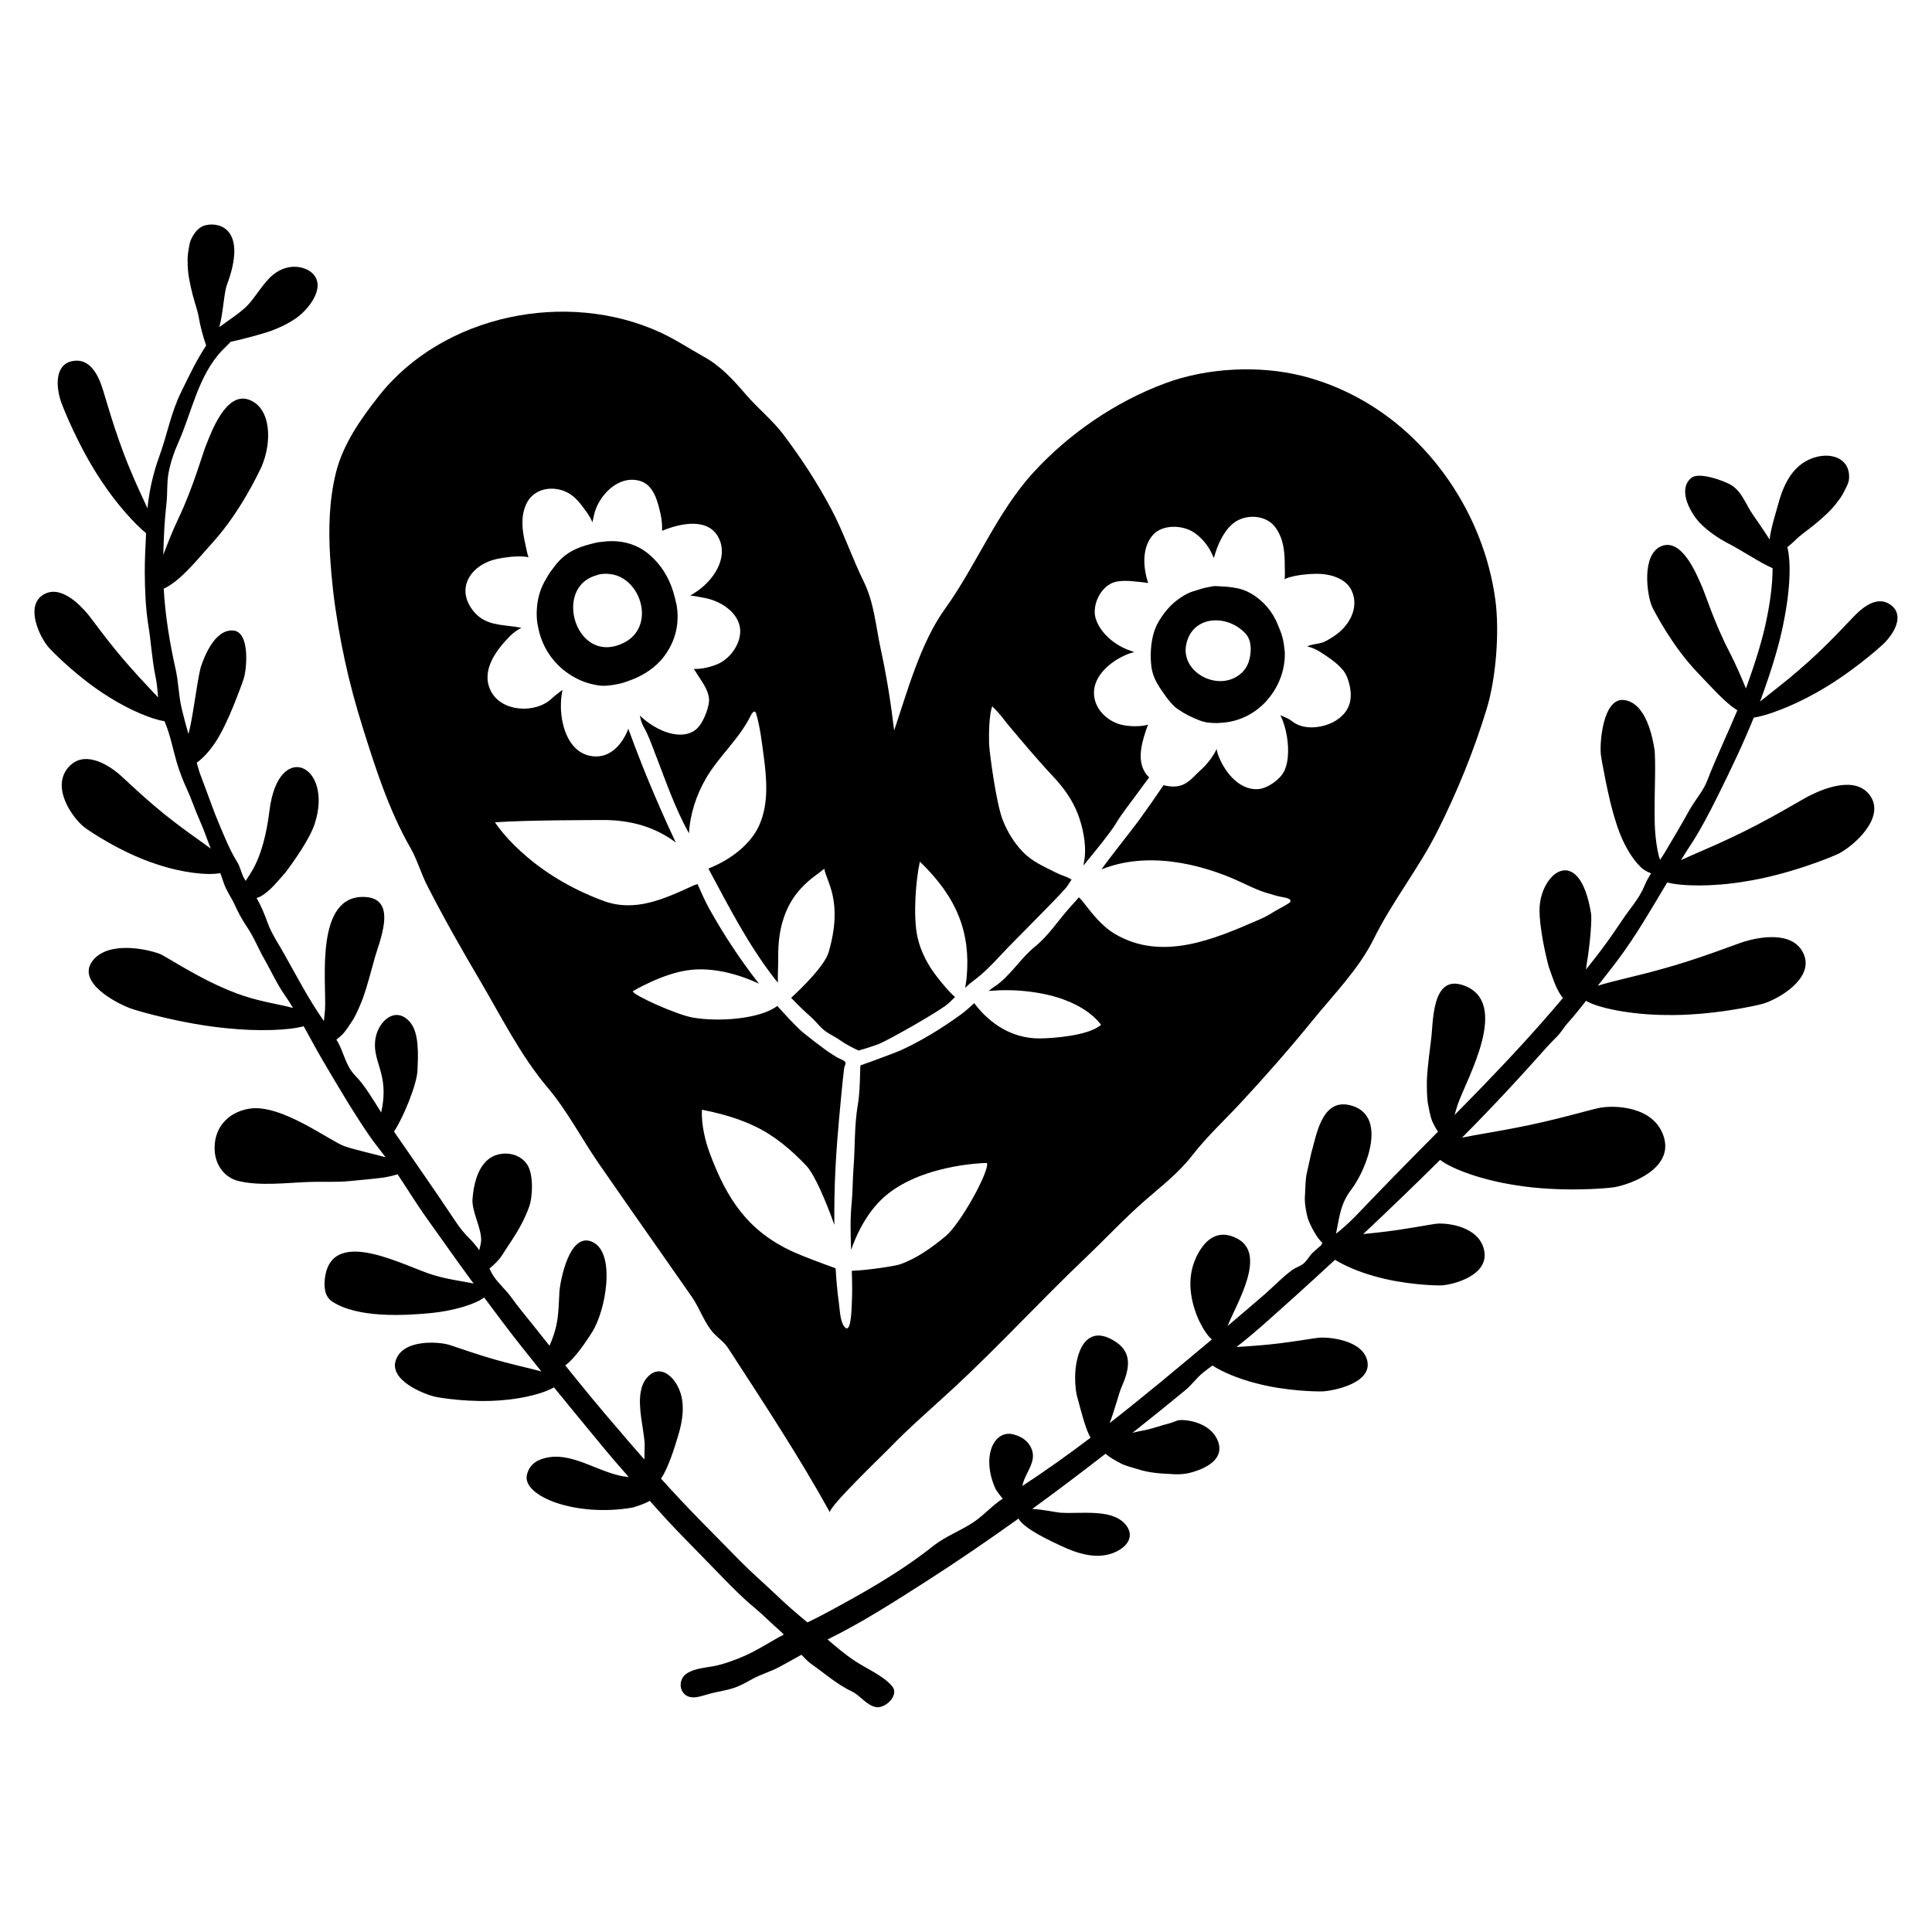 <?xml version="1.0" encoding="UTF-8"?>
<!-- Uploaded to: SVG Repo, www.svgrepo.com, Generator: SVG Repo Mixer Tools -->
<svg fill="#000000" width="800px" height="800px" version="1.1" viewBox="144 144 512 512" xmlns="http://www.w3.org/2000/svg">
 <g>
  <path d="m232.25 300.34c0.707 6.117 1.832 12.672 3.141 18.715 1.281 5.953 2.887 11.848 4.711 17.668 3.422 10.938 6.988 22.051 12.66 31.953 1.84 3.219 2.766 6.699 4.418 9.934 4.316 8.473 9.055 16.82 13.895 25.027 5.633 9.543 10.891 20.133 18.035 28.566 5.18 6.109 8.988 13.508 13.531 20.086 5.481 7.945 11.035 15.852 16.57 23.754 2.742 3.906 5.477 7.824 8.203 11.738 2.051 2.984 3.336 7.031 5.805 9.637 1.34 1.402 2.664 2.207 3.785 3.918 9.281 14.297 18.688 28.535 26.953 43.484-0.672-1.203 14.066-15.305 15.598-16.898 5.5-5.715 11.457-10.793 17.18-16.09 11.961-11.082 23.109-23.242 35.004-34.566 5.195-4.941 10.172-10.289 15.559-15.008 4.5-3.949 8.934-7.273 12.676-12.09 3.891-5.019 8.688-9.426 13.008-14.102 6.539-7.047 12.883-14.277 18.941-21.738 5.562-6.84 12.207-13.547 16.141-21.52 4.949-10.004 11.859-18.57 16.871-28.539 5.246-10.434 9.664-21.281 13.062-32.441 2.469-8.113 3.426-20.418 2.289-28.848-0.766-5.688-2.238-11.27-4.332-16.605-4.125-10.523-10.691-20.117-19.059-27.727-7.871-7.148-17.441-12.41-27.762-15.02-11.395-2.875-25.195-2.188-36.238 1.906-13.359 4.938-25.66 13.457-34.949 23.582-9.777 10.645-15.121 24.574-23.543 36.281-6.473 9.008-9.91 21.75-13.445 32.188-0.855-7.234-1.996-14.426-3.547-21.531-1.301-5.981-1.742-12.309-4.504-17.914-3.098-6.281-5.262-12.902-8.578-19.172-3.703-6.984-8.047-13.621-12.812-19.926-2.828-3.727-6.793-6.922-9.891-10.539-3.223-3.754-6.566-7.441-10.949-9.875-3.863-2.152-7.699-4.695-11.664-6.523-24.727-11.391-57.586-4.801-74.656 16.883-4.805 6.102-9.516 12.812-11.375 20.449-1.758 7.227-1.953 14.848-1.492 22.238 0.184 2.887 0.438 5.777 0.762 8.664zm43.43-8.211c2.211-0.469 4.883-0.785 7.148-0.637 0.402 0.023 0.828 0.105 1.238 0.18-0.051-0.141-0.117-0.289-0.16-0.438-0.316-1.062-0.488-2.195-0.734-3.266-0.789-3.461-1.238-6.957 0.258-10.316 1.336-2.973 4.332-4.398 7.543-4.109 1.797 0.168 3.426 0.785 4.84 1.93 0.867 0.691 1.617 1.512 2.281 2.402 1.078 1.449 2.121 2.66 2.801 4.316 0.031 0.082 0.066 0.145 0.102 0.227 0.082-0.348 0.152-0.699 0.23-1.047 0.051-0.242 0.105-0.473 0.152-0.707 1.062-5.18 6.438-10.969 12.281-9.195 3.688 1.113 4.68 5.629 5.426 8.906 0.324 1.438 0.406 2.871 0.371 4.301 4.777-1.988 12.637-3.793 15.23 2.379 2.168 5.113-1.727 10.68-5.762 13.492-0.672 0.465-1.328 0.898-1.984 1.293 0.406 0.039 0.816 0.09 1.23 0.152 0.863 0.133 1.719 0.312 2.574 0.469 4.102 0.762 8.934 3.723 9.391 8.203 0.371 3.762-2.59 7.941-6.051 9.367-1.762 0.727-3.91 1.25-5.805 1.254-0.137 0-0.281-0.02-0.418-0.023 0.195 0.297 0.395 0.578 0.586 0.891 0.109 0.18 0.238 0.371 0.348 0.562 1.23 1.98 2.754 3.848 3.078 6.227 0.289 2.074-1.305 5.898-2.586 7.5-1.449 1.82-3.586 2.414-5.848 2.207-3.531-0.332-7.164-2.434-9.879-5.008 0.227 1.043 0.48 2.062 1.043 3.043 1.168 2.004 1.867 4.09 2.711 6.231 2.867 7.32 5.406 15.023 9.27 21.914 0.273-5.106 2.012-10.281 4.492-14.535 3.457-5.945 8.914-10.539 11.926-16.758 0.238-0.488 0.605-0.969 0.922-0.961 0.188 0.012 0.352 0.18 0.48 0.59 1.055 3.648 1.484 7.508 1.988 11.254 0.797 5.918 1.34 12.461-1.102 18.086-2.379 5.481-8.016 9.453-13.438 11.633-0.035 0.012-0.086 0.039-0.117 0.055 5.414 10.09 10.566 20.219 17.707 29.379 0.223 0.281 0.484 0.527 0.711 0.816-0.082-2.246 0.105-4.488 0.082-6.758-0.188-16.566 9.383-20.863 12.211-23.426 0.516 3.426 5.074 8.504 1.18 22.047-1.031 3.594-6.856 9.316-9.969 12.184 1.652 1.742 3.375 3.422 5.188 5.012 1.324 1.168 2.457 2.801 3.879 3.824 1.293 0.922 2.75 1.57 4.035 2.492 1.391 0.988 2.988 1.793 4.519 2.527 0.086 0.039 0.168 0.082 0.25 0.117 2.223-0.625 4.996-1.566 5.394-1.742 3.473-1.527 15.551-8.445 18.027-10.438 0.762-0.613 1.445-1.316 2.144-1.996-1.777-1.527-4.074-4.465-4.535-5.043-2.516-3.168-4.504-6.793-5.402-10.762-1.266-5.613-0.414-15.625 0.621-20.078 9.875 9.488 13.457 18.844 12.402 30.621-0.02 0.281-0.18 1.531-0.398 2.832 0.562-0.52 1.098-1.074 1.715-1.523 3.062-2.238 5.402-4.648 7.945-7.41 2.898-3.141 14.504-14.574 17.086-17.629 0.539-0.648 0.945-1.449 1.449-2.141-0.332-0.207-0.68-0.414-1.059-0.578-0.941-0.406-1.945-0.707-2.856-1.168-3.402-1.703-6.535-3.004-9.113-5.715-2.316-2.434-4.004-5.285-5.195-8.273-1.762-4.414-3.582-18.219-3.637-20.312-0.074-2.676-0.004-7.68 0.832-9.863 2.176 2.074 2.969 3.391 3.844 4.438 4.031 4.82 8.027 9.602 12.316 14.168 2.75 2.926 5.133 6.219 6.559 9.992 1.25 3.293 2.156 7.613 1.824 11.168-0.082 0.836-0.238 1.633-0.395 2.434 2.91-3.481 7.266-8.879 8.52-10.984 1.828-3.062 4.125-5.805 6.207-8.723 0.883-1.238 1.805-2.434 2.707-3.656-3.461-3.359-2.207-8.348-0.871-12.375 0.07-0.207 0.141-0.414 0.215-0.621 0.121-0.344 0.246-0.672 0.367-0.996-0.125 0.031-0.266 0.09-0.402 0.117-1.84 0.414-4.062 0.379-5.934 0.066-4.957-0.84-9.254-5.559-7.656-10.82 1.098-3.637 5.141-6.863 9.34-8.312 0.348-0.117 0.695-0.152 1.047-0.25-0.664-0.227-1.336-0.484-2.019-0.754-3.527-1.426-7.144-4.5-8.266-8.223-1.047-3.516 1.402-8.711 5.266-9.656 1.461-0.352 3.168-0.301 4.672-0.156 1.301 0.121 2.656 0.246 3.981 0.469-1.438-4.418-1.562-9.309 1.094-12.555 2.574-3.16 8.258-2.887 11.305-0.676 1.863 1.352 3.445 3.215 4.41 5.301 0.102 0.223 0.207 0.441 0.309 0.656 0.105 0.211 0.203 0.422 0.309 0.637 0.957-3.633 2.613-7.144 5.117-9.18 3.164-2.559 8.609-2.352 11.105 0.973 2.211 2.941 2.555 6.449 2.551 10.004 0 1.098 0.086 2.231 0.004 3.352-0.012 0.156-0.047 0.312-0.066 0.465 0.387-0.176 0.781-0.344 1.176-0.465 2.176-0.641 4.84-0.926 7.109-0.961 3.477-0.07 7.926 1.031 9.512 4.469 2.18 4.707-0.922 9.68-4.82 12.148-0.945 0.598-2.09 1.371-3.188 1.664-0.18 0.051-0.367 0.09-0.543 0.133-1.113 0.238-2.211 0.348-3.254 0.805 1.215 0.309 2.379 0.777 3.508 1.512 2.144 1.379 4.316 2.797 5.981 4.766 0.68 0.812 1.102 1.773 1.414 2.769 1.32 4.168 0.871 7.977-3.211 10.578-3.082 1.969-8.176 2.715-11.309 0.5-0.484-0.336-0.941-0.715-1.477-0.977-0.672-0.328-1.34-0.605-1.988-0.898 0.691 1.414 1.184 2.957 1.527 4.57 0.648 3.074 0.902 7.461-0.57 10.348-1.113 2.191-4.418 4.527-6.938 4.68-5.195 0.293-9.078-4.941-10.625-9.367-0.152-0.441-0.207-0.871-0.324-1.309-0.047 0.109-0.074 0.246-0.121 0.352-0.934 1.895-2.508 3.856-4.07 5.262-2.047 1.828-3.449 3.977-6.394 4.324-1.062 0.125-2.281 0.004-3.465-0.309-2.168 3.219-4.394 6.398-6.676 9.531-1.102 1.527-8.594 11.023-9.441 12.344-0.102 0.152-0.215 0.289-0.312 0.441 11.859-4.797 25.988-1.762 37.121 3.457 2.449 1.152 4.906 2.352 7.543 3.027 1.281 0.43 2.594 0.754 3.914 0.973 0.691 0.117 1.406 0.398 1.508 0.785 0.055 0.23-0.086 0.504-0.551 0.789-1.309 0.832-2.801 1.543-4.133 2.367-1.148 0.73-2.293 1.336-3.523 1.867-11.891 5.18-25.809 11.238-38.32 3.836-3.617-2.141-6.141-5.547-8.695-8.797-0.195-0.242-0.52-0.559-0.848-0.906-0.91 1.004-1.812 2-2.707 3.023-2.969 3.367-5.445 7.231-8.969 10.066-3.91 3.16-6.609 7.945-10.832 10.66-0.5 0.324-0.957 0.707-1.43 1.062 3.586-0.293 7.106-0.301 11.047 0.207 14.539 1.84 18.57 8.688 18.758 8.758-3.281 2.949-12.953 3.594-16.242 3.617-7.231 0.066-13.254-3.836-17.367-9.344-1.23 1.129-2.465 2.242-3.824 3.215-4.922 3.531-10.105 6.727-15.609 9.262-0.711 0.324-7.082 2.754-10.734 4.019-0.066 0.816-0.066 1.656-0.09 2.453-0.082 2.641-0.145 5.305-0.59 7.918-0.961 5.637-0.707 11.23-1.152 16.895-0.242 3.047-0.18 6.082-0.48 9.113-0.414 4.172-0.312 8.348-0.152 12.52 1.223-3.5 3.309-8.281 7.109-12.414 9.473-10.297 28.496-10.656 28.895-10.621 0.73 2.055-6.988 16.133-11.023 19.445-3.602 2.973-7.547 5.824-11.969 7.391-1.422 0.5-8.969 1.621-12.832 1.734 0.102 2.941 0.156 5.883-0.004 8.828-0.055 0.977-0.141 7.129-1.543 6.367-0.16-0.086-0.348-0.266-0.543-0.555-1.031-1.516-1.09-4.422-1.336-6.168-0.43-3.031-0.672-6.09-0.863-9.148-3.34-1.195-8.43-3.074-11.227-4.344-12.07-5.477-17.574-14.102-22-25.805-1.387-3.672-2.363-7.906-2.207-11.859 0.414 0.086 0.832 0.16 1.246 0.246 4.449 0.945 8.68 2.176 12.801 4.137 5.203 2.473 9.648 6.262 13.594 10.41 2.207 2.328 5.152 9.215 7.457 15.703-0.035-5.074 0.047-10.148 0.312-15.203 0.23-4.422 0.57-8.836 0.977-13.254 0.402-4.312 0.801-8.746 1.309-13.047 0.051-0.422 0.523-1.211 0.324-1.605-0.223-0.453-1.723-0.984-2.188-1.258-0.734-0.438-1.457-0.902-2.172-1.375-1.379-0.934-6.539-4.848-7.68-5.949-2.098-2.019-4.066-4.152-5.992-6.324-4.594 3.516-15.664 4.289-22.477 3.078-4.109-0.73-15.586-5.84-15.84-6.953 0 0 7.742-4.68 14.848-5.613 6.047-0.797 12.766 0.875 18.602 3.594-4.891-6.242-9.285-12.891-13.16-19.844-1.152-2.082-2.133-4.312-3.117-6.551-0.379 0.121-0.754 0.242-1.145 0.414-7.844 3.594-15.492 7.125-23.852 4.019-20.453-7.578-28.672-20.793-28.676-20.801 8.227-0.605 25.895-0.578 28.426-0.605 7.516-0.07 14.105 1.895 19.492 5.961-0.207-0.441-0.414-0.875-0.641-1.359-2.188-4.648-4.231-9.359-6.223-14.098-0.699-1.652-1.367-3.32-2.035-4.988-1.281-3.215-2.504-6.445-3.684-9.691-1.559 4.031-4.66 7.684-9.18 7.301-6.383-0.543-8.609-7.664-8.691-13.039-0.02-1.582 0.109-3.125 0.434-4.602-0.926 0.766-1.961 1.457-2.797 2.254-0.047 0.051-0.086 0.09-0.133 0.133-4.363 4.016-13.312 3.5-16.098-2.125-2.672-5.371 1.461-10.766 5.027-14.418 0.945-0.973 1.984-1.703 3.113-2.266-1.117-0.23-2.227-0.367-3.316-0.492-3.652-0.441-7.031-0.766-9.668-4.262-4.602-6.164 0.059-12.168 6.473-13.492z"/>
  <path d="m453.25 328.97c0.195 0.277 0.422 0.52 0.629 0.77 0.629 0.781 1.309 1.512 2.121 2.106 0.086 0.066 0.188 0.105 0.277 0.168 1.742 1.223 3.68 2.172 5.668 2.918 1.547 0.586 2.82 0.672 4.398 0.68 0.117 0 0.211 0.016 0.332 0.016 0.188 0 0.348-0.055 0.527-0.055 4.938-0.156 9.32-2.383 12.438-5.82 0.098-0.102 0.16-0.211 0.25-0.312 2.848-3.281 4.613-7.535 4.606-12.117 0-0.672-0.105-1.336-0.188-1.996-0.004-0.059-0.004-0.109-0.016-0.168-0.172-1.305-0.449-2.602-0.945-3.848-0.246-0.605-0.492-1.215-0.734-1.812-0.66-1.688-1.664-3.332-2.918-4.781-0.578-0.672-1.219-1.285-1.898-1.844-1.672-1.406-3.598-2.473-5.668-2.934-1.559-0.332-3.144-0.504-4.734-0.555-0.52-0.023-1.027-0.074-1.547-0.066-0.418 0.016-0.777 0.141-1.168 0.195-1.57 0.242-3.012 0.719-4.594 1.23-1.422 0.457-2.731 1.246-3.969 2.16-1.27 0.938-2.394 2.07-3.375 3.324-1.129 1.445-2.102 2.996-2.699 4.637-0.641 1.738-0.945 3.617-1.047 5.5-0.02 0.48-0.051 0.953-0.047 1.43 0.012 0.887 0.055 1.762 0.152 2.621 0.414 3.574 2.16 5.711 4.148 8.555zm20.914-16.961c0.945 1.059 1.301 2.555 1.289 4.074-0.004 1.234-0.246 2.469-0.605 3.5-0.734 2.102-2.445 3.633-4.508 4.402-5.703 2.117-13.25-2.594-11.996-9.09 1.547-7.992 11.098-8.191 15.82-2.887z"/>
  <path d="m286.52 309.71c0.852 5.285 3.859 10.031 8.367 12.969 0.227 0.145 0.438 0.301 0.672 0.434 1.395 0.828 2.875 1.543 4.519 1.984 1.789 0.484 3.152 0.766 5.023 0.586 1.441-0.137 2.832-0.406 4.172-0.777 0.266-0.074 0.492-0.195 0.746-0.277 3.566-1.129 6.707-3.008 9.047-5.562 0.75-0.828 1.391-1.734 1.977-2.676 2.051-3.34 3.004-7.371 2.297-11.906-0.047-0.297-0.141-0.562-0.203-0.855-0.098-0.48-0.215-0.945-0.332-1.414-0.969-3.914-2.816-7.375-5.387-9.984-1.125-1.133-2.328-2.16-3.699-2.926-2.957-1.637-6.492-2.289-10.445-1.676-0.227 0.035-0.434 0.004-0.664 0.051-0.656 0.121-1.25 0.297-1.863 0.441-3.926 0.945-7.18 2.457-9.785 5.969-0.102 0.125-0.195 0.262-0.301 0.395-0.312 0.418-0.629 0.84-0.945 1.266-0.316 0.422-0.539 0.898-0.816 1.344-0.863 1.406-1.57 2.887-1.996 4.465-0.676 2.484-0.832 5.023-0.523 7.477 0.02 0.219 0.102 0.441 0.141 0.676zm15.762-13.316c0.121-0.035 0.207-0.105 0.332-0.133 0.992-0.227 1.934-0.242 2.832-0.156 1.359 0.125 2.621 0.543 3.707 1.234 5.719 3.559 7.43 13.422 0.109 17.035-8.312 4.109-13.922-3.68-13.324-10.367 0.156-1.758 0.742-3.438 1.82-4.797 1.035-1.309 2.547-2.289 4.523-2.816z"/>
  <path d="m599.19 354.99c3.672-7.367 6.941-14.289 9.578-20.812 3.203-0.449 9.969-2.867 16.5-6.57 8.758-4.828 16.672-11.809 18.012-13.109 2.656-2.637 5.394-7.273 2-10.027-3.375-2.715-7.117 0.02-9.559 2.453-1.23 1.176-7.672 8.43-14.809 14.496-3.805 3.32-7.742 6.266-10.5 8.52 0.055-0.133 0.117-0.289 0.168-0.418 2.867-7.828 5.004-14.809 6.137-20.758 1.188-5.941 1.578-10.742 1.543-14.078-0.02-3.344-0.465-5.211-0.52-5.391-0.031-0.098-0.09-0.156-0.121-0.246 0.84-0.672 1.621-1.359 2.141-1.879 1.594-1.598 3.062-2.465 5.266-4.277 2.106-1.77 4.367-3.699 6.062-6.09 0.871-1.027 1.535-2.328 2.016-3.332 0.504-0.969 0.801-1.738 0.863-2.207 0.672-5.606-4.414-7.598-9.367-5.945-5.863 1.961-8.172 7.652-9.598 13.129-0.367 1.402-1.633 5.281-2.055 8.504-1.559-2.457-3.285-4.938-4.434-6.59-1.863-2.68-2.91-6.172-5.836-7.879-1.855-1.102-8.402-3.461-10.395-1.883-4.062 3.203 0.098 10.055 2.641 12.418 1.953 1.914 4.473 3.633 6.941 4.926 3.641 1.848 8.781 5.332 11.879 6.621 0 0.066 0.004 0.105 0.004 0.16 0.016 2.984-0.359 7.473-1.523 13.113-1.039 5.301-2.973 11.594-5.535 18.605-1.152-2.777-2.578-6.223-4.523-9.969-3.863-7.406-6.559-16-7.297-17.438-1.316-2.938-5.176-12.508-10.59-10.297-5.316 2.176-3.859 12.938-2.43 16.121 0.781 1.527 5.332 10.434 12.172 17.551 2.922 3.031 5.992 6.492 8.801 8.707 0.559 0.441 1.082 0.781 1.598 1.113-2.594 6.238-5.547 12.316-7.977 18.625-1.098 2.848-3.231 5.141-4.711 7.809-2.062 3.719-4.227 7.375-6.398 11.027-0.418 0.715-0.898 1.426-1.379 2.152-0.137-0.348-0.281-0.684-0.371-1.078-0.574-2.359-1.055-5.824-1.082-9.715-0.055-3.863 0.066-7.945 0.105-11.32 0.07-3.352-0.039-6.191-0.117-6.914-0.508-3.289-2.207-12.539-8.07-13.297-5.758-0.75-6.644 12.113-6.106 14.941 0.102 0.832 0.539 3.059 1.199 6.469 0.684 3.391 1.633 7.738 3.078 12.027 1.41 4.254 3.684 8.551 6.551 11.141 0.711 0.605 1.566 1.023 2.422 1.336-0.648 1.027-1.254 2.07-1.676 3.117-1.535 3.789-4.027 6.266-6.184 9.602-1.613 2.371-3.285 4.856-5.098 7.246-1.379 1.875-2.856 3.688-4.297 5.527 0.074-0.504 0.141-1.012 0.188-1.5 0.957-5.531 1.406-12.086 1.137-13.387-3.078-18.902-13.66-10.777-13.648-0.742 0.004 4.254 1.43 11.199 2.457 14.938 1.133 3.094 1.898 5.945 3.734 8.238 0.004 0.004 0.004 0.004 0.012 0.012-6.762 8.035-13.887 15.758-21.156 23.277-1.945 2.012-3.898 4.012-5.859 6-0.562 0.57-1.133 1.148-1.703 1.723 0.277-0.918 0.551-1.82 0.84-2.785 2.348-6.801 14.246-27.199 1.438-31.605-8.453-2.91-7.883 10.098-8.5 14.426-0.324 2.793-0.902 6.672-1.109 10.629-0.012 2.051-0.016 4.066 0.211 5.949 0.367 1.93 0.648 3.656 1.211 5.062 0.535 1.164 1.043 2.047 1.535 2.734-1.91 1.93-3.812 3.859-5.719 5.777-4.066 4.109-8.105 8.238-12.105 12.402-2.91 3.043-5.875 6.328-9.238 8.883 0.023-0.102 0.055-0.172 0.074-0.289 0.984-4.691 1.094-7.594 4.082-11.543 3.961-5.234 9.828-19.875-0.559-22.262-7.441-1.703-8.77 8.137-10.137 12.73-0.332 1.527-0.727 3.254-1.133 5.106-0.438 1.758-0.395 4.012-0.523 5.969-0.195 1.84 0.242 4.352 0.742 6.242 0.82 2.16 2.371 5.16 3.898 6.492-0.105 0.133-0.25 0.258-0.297 0.402-0.016 0.051 0.02 0.105 0.012 0.152-0.777 0.648-1.559 1.301-2.316 2.031-0.906 0.871-1.48 2.109-2.465 2.898-0.906 0.742-1.977 0.973-2.922 1.656-2.606 1.883-4.926 4.363-7.352 6.481-3.246 2.82-6.535 5.598-9.812 8.383 2.398-6.019 10.422-18.895 2.664-23.105-5.414-2.949-9.055 0.48-11.199 5.371-2.312 5.269-1.367 11.273 1.043 16.48 0.559 1.129 1.129 2.121 1.699 2.953 0.555 0.812 1.109 1.438 1.629 1.848-0.207 0.172-0.414 0.359-0.629 0.535-8.68 7.269-17.457 14.621-26.465 21.648 1.375-3.602 2.484-7.996 3.074-9.34 1.91-4.344 3.301-9.004-1.371-12.137-10.387-6.949-12.168 8.887-10.09 15.285 0.883 3.316 2.035 7.875 3.332 10.066-5.898 4.469-11.91 8.758-18.066 12.781 0.539-3.305 3.934-6.309 2.402-9.879-0.66-1.523-1.926-3.031-4.769-3.777-5.144-1.355-8.676 5.859-4.711 14.535 0.504 0.789 1.039 1.512 1.551 2.133 0.109 0.125 0.215 0.238 0.328 0.352-2.734 1.75-4.922 4.332-7.668 6.188-3.488 2.344-7.5 3.758-10.793 6.379-8.891 7.059-18.879 12.652-28.883 18.012-1.449 0.777-2.941 1.508-4.43 2.227-2.91-2.418-5.785-4.883-8.5-7.516-2.957-2.805-6.238-5.629-9.453-8.891-3.211-3.254-6.59-6.688-10.102-10.27-3.672-3.719-7.238-7.547-10.742-11.426 2.07-3.039 3.785-8.977 4.238-10.398 1.566-4.867 2.629-10.609-0.453-15.145-2.07-3.043-5.109-4.082-7.578-1.125-3.465 4.156-0.922 12.02-0.559 17.184 0.066 0.918-0.039 2.609-0.07 4.402-2.207-2.527-4.43-5.027-6.574-7.609-4.777-5.477-9.551-11.305-14.383-17.312 2.762-2.016 5.883-6.891 7.07-8.746 3.664-5.691 6.359-20.816 0.309-23.895-6.332-3.211-8.785 10.645-8.926 13.16-0.324 5.481-0.105 8.523-2.629 14.262-1.465-1.84-2.934-3.672-4.422-5.547-1.926-2.418-3.926-4.797-5.719-7.301-1.445-2.019-3.422-3.648-4.781-5.738-0.379-0.586-0.66-1.246-0.984-1.867 1.16-0.973 2.469-2.191 3.148-3.258 2.684-4.219 5.352-7.594 7.332-13.023 1.012-2.769 1.219-8.613-0.453-11.234-2.223-3.496-7.562-3.859-10.535-1.266-2.797 2.453-3.707 6.781-3.984 10.309-0.266 3.316 2.371 7.664 2.281 10.977-0.023 0.754-0.246 1.672-0.504 2.637-0.727-1.047-1.527-2.039-2.418-2.934-1.602-1.586-2.637-2.852-3.91-4.769-5.301-7.996-10.836-15.828-16.258-23.738 2.465-3.684 6.098-12.555 6.227-16.254 0.137-3.668 0.59-9.992-2.141-12.941-3.812-4.106-8.082-0.039-8.934 4.207-1.273 6.379 3.762 9.359 1.508 19.602-0.023 0.09-0.035 0.227-0.047 0.336-2.16-3.406-4.238-7.062-6.953-9.859-2.465-2.535-2.902-5.891-4.578-8.887-0.105-0.191-0.242-0.379-0.352-0.562 0.48-0.371 0.988-0.816 1.543-1.336 1.055-1.078 1.965-2.57 3.031-4.219 0.941-1.656 1.699-3.512 2.453-5.422 1.32-3.75 2.258-7.562 3.027-10.262 1.074-4.231 6.539-16.055-2.387-16.57-13.531-0.781-10.27 22.605-10.672 29.789-0.105 1.074-0.203 2.086-0.301 3.09-4.039-5.707-7.309-12.102-10.793-18.246-1.414-2.492-3.144-5.059-4.106-7.754-0.82-2.266-1.734-4.508-2.949-6.613 0.297-0.086 0.598-0.188 1.094-0.434 2.551-1.457 4.312-3.812 6.519-6.266 2.324-3.082 6.473-8.926 7.793-12.973 5.078-15.547-9.621-22.535-11.977-3.535-1.633 13.211-5.344 16.93-6.309 18.672-0.223-0.371-0.488-0.734-0.664-1.137-0.629-1.395-0.848-2.676-1.648-3.965-2.019-3.258-3.488-7.031-4.988-10.578-1.211-2.871-2.195-5.793-3.285-8.652l-1.598-4.277c-0.266-0.812-0.527-1.754-0.797-2.695 2.434-1.773 4.644-4.625 6.262-7.617 1.785-3.273 3.176-6.672 4.219-9.336 1.027-2.676 1.699-4.422 1.898-5.082 0.84-2.223 1.961-12.809-2.828-13.02-4.883-0.227-7.578 7.055-8.457 9.652-0.172 0.574-0.664 2.871-1.082 5.606-0.449 2.742-0.938 6.086-1.535 9.211-0.191 1.055-0.43 2.023-0.676 2.969-0.641-2.258-1.258-4.519-1.797-6.801-0.82-3.465-0.812-6.871-1.594-10.363-1.578-7.027-2.746-14.16-3.16-21.348 1.078-0.5 2.387-1.324 3.809-2.527 3.019-2.543 6.273-6.488 9.375-9.949 7.281-8.137 11.934-18.172 12.75-19.879 2.777-6.398 2.629-15.531-3.324-17.723-6.07-2.227-9.957 8.5-11.289 11.809-0.762 1.602-3.394 11.219-7.371 19.547-1.691 3.566-2.992 6.914-4.055 9.75 0.098-4.555 0.316-9.113 0.836-13.645 0.312-2.707 0.047-5.359 0.559-8.098 0.516-2.699 1.379-5.316 2.5-7.82 3.734-8.34 5.316-18.031 11.871-24.797 0.539-0.555 1.387-1.289 2.062-2.098 3.168-0.66 6.832-1.684 9.492-2.484 2.648-0.852 5.43-2.106 7.684-3.656 2.922-1.895 8.203-7.918 4.758-11.77-1.688-1.895-6.277-3.316-10.57 0.055-2.66 2.09-4.727 6.035-7.023 8.352-1.762 1.77-4.852 3.797-7.32 5.598 1.066-4.019 1.203-9.012 2.016-11.199 5.344-14.379-1.559-16.676-5.527-15.824-2.039 0.441-3.195 2.156-3.941 3.707-0.242 0.418-0.453 1.215-0.621 2.293-0.195 1.098-0.422 2.527-0.324 3.875-0.047 2.926 0.645 5.824 1.301 8.496 0.715 2.762 1.379 4.328 1.734 6.566 0.195 1.305 1.023 4.609 1.867 6.977-2.594 3.891-4.676 8.34-6.66 12.391-2.699 5.492-3.688 11.316-5.758 16.977-1.57 4.297-2.691 9.082-3.133 13.777-1.445-3.141-3.215-6.863-4.801-10.781-3.894-9.34-6.57-19.469-7.188-21.195-1.152-3.551-3.43-8.004-7.996-7.031-4.625 0.992-4.238 6.801-2.977 10.629 0.66 1.898 4.883 12.488 10.953 21.426 4.004 6.019 8.641 11.09 11.637 13.543-0.156 3.457-0.359 6.906-0.348 10.375 0.031 4.629 0.223 9.621 0.973 14.207 0.73 4.488 0.953 9.078 1.906 13.574 0.383 1.785 0.48 3.586 0.664 5.367-2.035-2.211-4.586-4.82-7.031-7.609-5.668-6.277-10.656-13.383-11.652-14.52-1.988-2.371-7.344-8.055-11.941-4.969-4.606 3.094-0.73 11.07 1.5 13.715 1.133 1.32 8.012 8.254 15.875 13.141 5.773 3.672 11.809 6.109 14.934 6.531 1.477 3.402 2.188 7.246 3.211 10.793 0.676 2.316 1.664 4.926 2.691 7.117 1.27 2.754 2.195 5.648 3.449 8.422 1.113 2.457 1.91 4.953 2.906 7.441-2.664-1.996-6.109-4.312-9.465-6.922-7.211-5.438-13.887-12.113-15.168-13.105-2.559-2.106-9.25-6.508-13.383-1.164-4.141 5.367 1.473 13.047 4.344 15.391 1.449 1.152 10.066 6.938 19.266 9.914 6.801 2.309 13.621 3.031 16.953 2.379 0.324 0.922 0.645 1.844 0.957 2.766 0.68 1.98 1.949 3.652 2.805 5.535 0.926 2.016 1.996 4.07 3.269 5.926 1.855 2.711 3.074 5.883 4.715 8.723 1.742 3.031 3.195 6.332 5.203 9.203 0.816 1.16 1.566 2.367 2.301 3.578-3.906-1.055-9.516-1.762-15.164-3.945-9.715-3.664-18.484-9.801-20.234-10.414-3.516-1.328-13.891-3.477-17.844 2.055-3.941 5.535 6.121 10.902 10.168 12.418 2.051 0.742 13.926 4.172 25.598 5.273 8.516 0.883 16.551 0.527 20.309-0.543 1.734 3.117 3.406 6.277 5.231 9.375 3.883 6.578 7.75 13.16 12.055 19.469 1.305 1.906 2.711 3.637 4.117 5.481 0.102 0.133 0.191 0.273 0.293 0.406-3.012-0.871-8.141-1.965-10.914-2.949-3.883-1.379-16.777-11.281-25.172-9.934-5.926 0.953-9.719 5.445-9.16 11.527 0.344 3.707 2.742 6.797 6.266 7.644 5.707 1.379 12.57 0.484 18.465 0.262 3.691-0.145 7.394 0.121 11.078-0.25 2.934-0.301 6.047-0.535 8.926-0.934 0.605-0.086 2.492-0.441 3.691-0.867 2.684 4 5.211 8.156 8.012 12.047 3.879 5.402 7.644 10.832 11.527 16.07 0.211 0.281 0.418 0.559 0.629 0.84-2.797-0.59-6.711-1.059-10.559-2.215-7.269-2.086-26.789-13.227-28.816 0.504-0.344 2.301-0.227 5.098 1.883 6.484 6.606 4.359 18.75 3.777 26.117 3.062 6.191-0.605 11.859-2.371 14.156-4.133 1.652 2.203 3.305 4.402 4.957 6.606 3.309 4.402 6.762 8.699 10.207 12.992-2.672-0.746-6.144-1.484-9.594-2.414-7.031-1.824-13.965-4.449-15.234-4.742-2.543-0.672-11.629-1.43-13.684 3.996-2.051 5.422 7.148 9.047 10.078 9.805 1.465 0.363 9.922 1.699 17.996 0.984 5.894-0.449 11.316-1.926 13.77-3.414 4.211 5.18 8.473 10.328 12.727 15.492 2.312 2.812 4.691 5.562 7.094 8.277-6.973-0.535-14.082-6.348-21.094-5.25-2.648 0.418-5.164 1.551-5.891 4.676-1.305 5.629 12.922 11.309 28.113 8.645 1.355-0.406 2.586-0.852 3.594-1.32 0.316-0.141 0.578-0.293 0.855-0.438 2.992 3.359 6.012 6.707 9.168 9.891 3.547 3.648 6.949 7.133 10.184 10.453 2.66 2.719 5.426 5.531 8.363 7.941 2.367 1.953 4.465 4.168 6.82 6.176 0.359 0.309 0.656 0.66 0.984 0.988-0.434 0.23-0.883 0.438-1.316 0.68-2.922 1.641-5.859 3.512-8.938 4.891-2.586 1.152-5.91 2.371-8.688 2.856-1.93 0.324-4.527 0.574-6.379 1.629-0.281 0.156-0.551 0.344-0.797 0.551-1.473 1.234-1.668 3.703-0.266 5.094 1.859 1.844 4.758 0.465 6.852-0.074 2.07-0.523 4.219-0.82 6.246-1.484 1.848-0.594 3.449-1.566 5.144-2.481 2.227-1.195 4.684-1.883 6.902-3.062 2.004-1.055 3.941-2.203 5.93-3.269 0.867 0.961 1.785 1.891 2.883 2.656 3.562 2.516 6.504 5.188 10.469 7.078 2.227 1.055 3.894 3.707 6.41 4.141 0.059 0.012 0.121 0.02 0.18 0.031 2.481 0.223 6.016-3.285 4.082-5.562-2.348-2.785-6.867-4.707-9.891-6.707-2.562-1.691-4.891-3.691-7.231-5.684 8.934-4.367 17.613-9.945 26.047-15.336 8.344-5.336 16.512-10.941 24.57-16.703 1.492 2.848 9.332 6.301 10.949 7.09 4.609 2.207 10.156 4.055 15.062 1.617 3.289-1.641 4.731-4.504 2.152-7.352-3.656-4.004-11.789-2.562-16.953-2.906-1.477-0.105-4.871-0.902-7.594-0.996 6.57-4.762 13.023-9.672 19.438-14.637 0.324 0.277 0.676 0.543 1.082 0.832 0.922 0.629 2.047 1.281 3.309 1.918 1.27 0.52 2.68 0.922 4.141 1.34 2.918 0.969 6.019 1.164 8.559 1.273 2.535 0.238 4.445-0.098 5.012-0.238 2.293-0.543 9.68-2.762 7.75-8.262-1.91-5.438-9.16-6.09-10.73-5.691-0.398 0.109-1.664 0.711-3.512 1.133-1.824 0.535-4.152 1.355-6.566 1.703-0.625 0.152-1.273 0.301-1.914 0.453 0.125-0.102 0.258-0.195 0.379-0.297 4.566-3.613 9.105-7.266 13.586-10.965 1.723-1.41 2.926-3.176 4.613-4.574 0.836-0.699 1.742-1.336 2.609-2 2.586 1.664 6.84 3.496 11.559 4.699 7.836 2.098 16.391 2.242 17.898 2.144 3.012-0.242 12.699-2.215 11.621-7.918-1.09-5.691-10.168-6.516-12.785-6.297-1.293 0.074-8.578 1.465-15.828 2.035-2.09 0.188-4.156 0.309-6.086 0.43 5.465-4.223 10.578-9.043 15.73-13.617 3.496-3.125 6.918-6.324 10.379-9.492 2.602 1.582 6.312 3.199 10.363 4.316 7.875 2.293 16.531 2.555 18.055 2.453 3.043-0.238 12.383-2.621 11.133-9.152-1.254-6.555-9.879-7.41-12.48-7.195-1.281 0.074-8.469 1.57-15.668 2.344-1.336 0.156-2.656 0.293-3.953 0.414 0.195-0.176 0.398-0.352 0.59-0.535 6.613-6.219 13.156-12.504 19.594-18.914 0.07-0.07 0.137-0.141 0.211-0.211 3.309 2.516 11.219 5.356 19.922 6.691 11.703 1.93 24.184 0.906 26.359 0.535 4.344-0.797 15.531-4.883 13.047-13.211-2.484-8.344-13.176-8.531-16.957-7.824-1.859 0.293-12.207 3.422-22.625 5.367-5.004 0.996-10.004 1.727-13.934 2.551 1.152-1.164 2.316-2.328 3.461-3.5 1.559-1.598 3.102-3.215 4.644-4.828 3.977-4.176 7.883-8.422 11.738-12.723 1.707-1.898 3.367-3.828 5.195-5.602 1.203-1.168 2.074-2.777 3.238-4.019 1.406-1.527 2.684-3.231 4.004-4.832 0.207-0.246 0.395-0.516 0.594-0.762 3.039 1.875 11.773 3.691 21.137 3.762 11.68 0.223 23.723-2.402 25.82-3.008 4.172-1.273 13.492-6.68 10.742-13.113-2.75-6.414-12.066-4.469-15.789-3.32-1.855 0.523-12 4.625-22.305 7.391-6.242 1.754-12.504 3.019-16.496 4.297 1.762-2.258 3.562-4.488 5.273-6.785 4.918-6.559 8.949-13.613 13.129-20.598 3.883 1.043 12.035 1.176 20.465-0.223 11.543-1.777 22.965-6.422 24.922-7.379 3.891-1.965 12.34-9.309 8.531-15.18-3.805-5.848-12.844-1.91-16.312-0.145-1.734 0.832-11.035 6.609-20.711 11.094-4.75 2.273-9.594 4.227-13.234 5.918 0.656-1.039 1.281-2.086 1.953-3.113 2.922-4.336 5.422-9.168 7.75-13.828z"/>
 </g>
</svg>